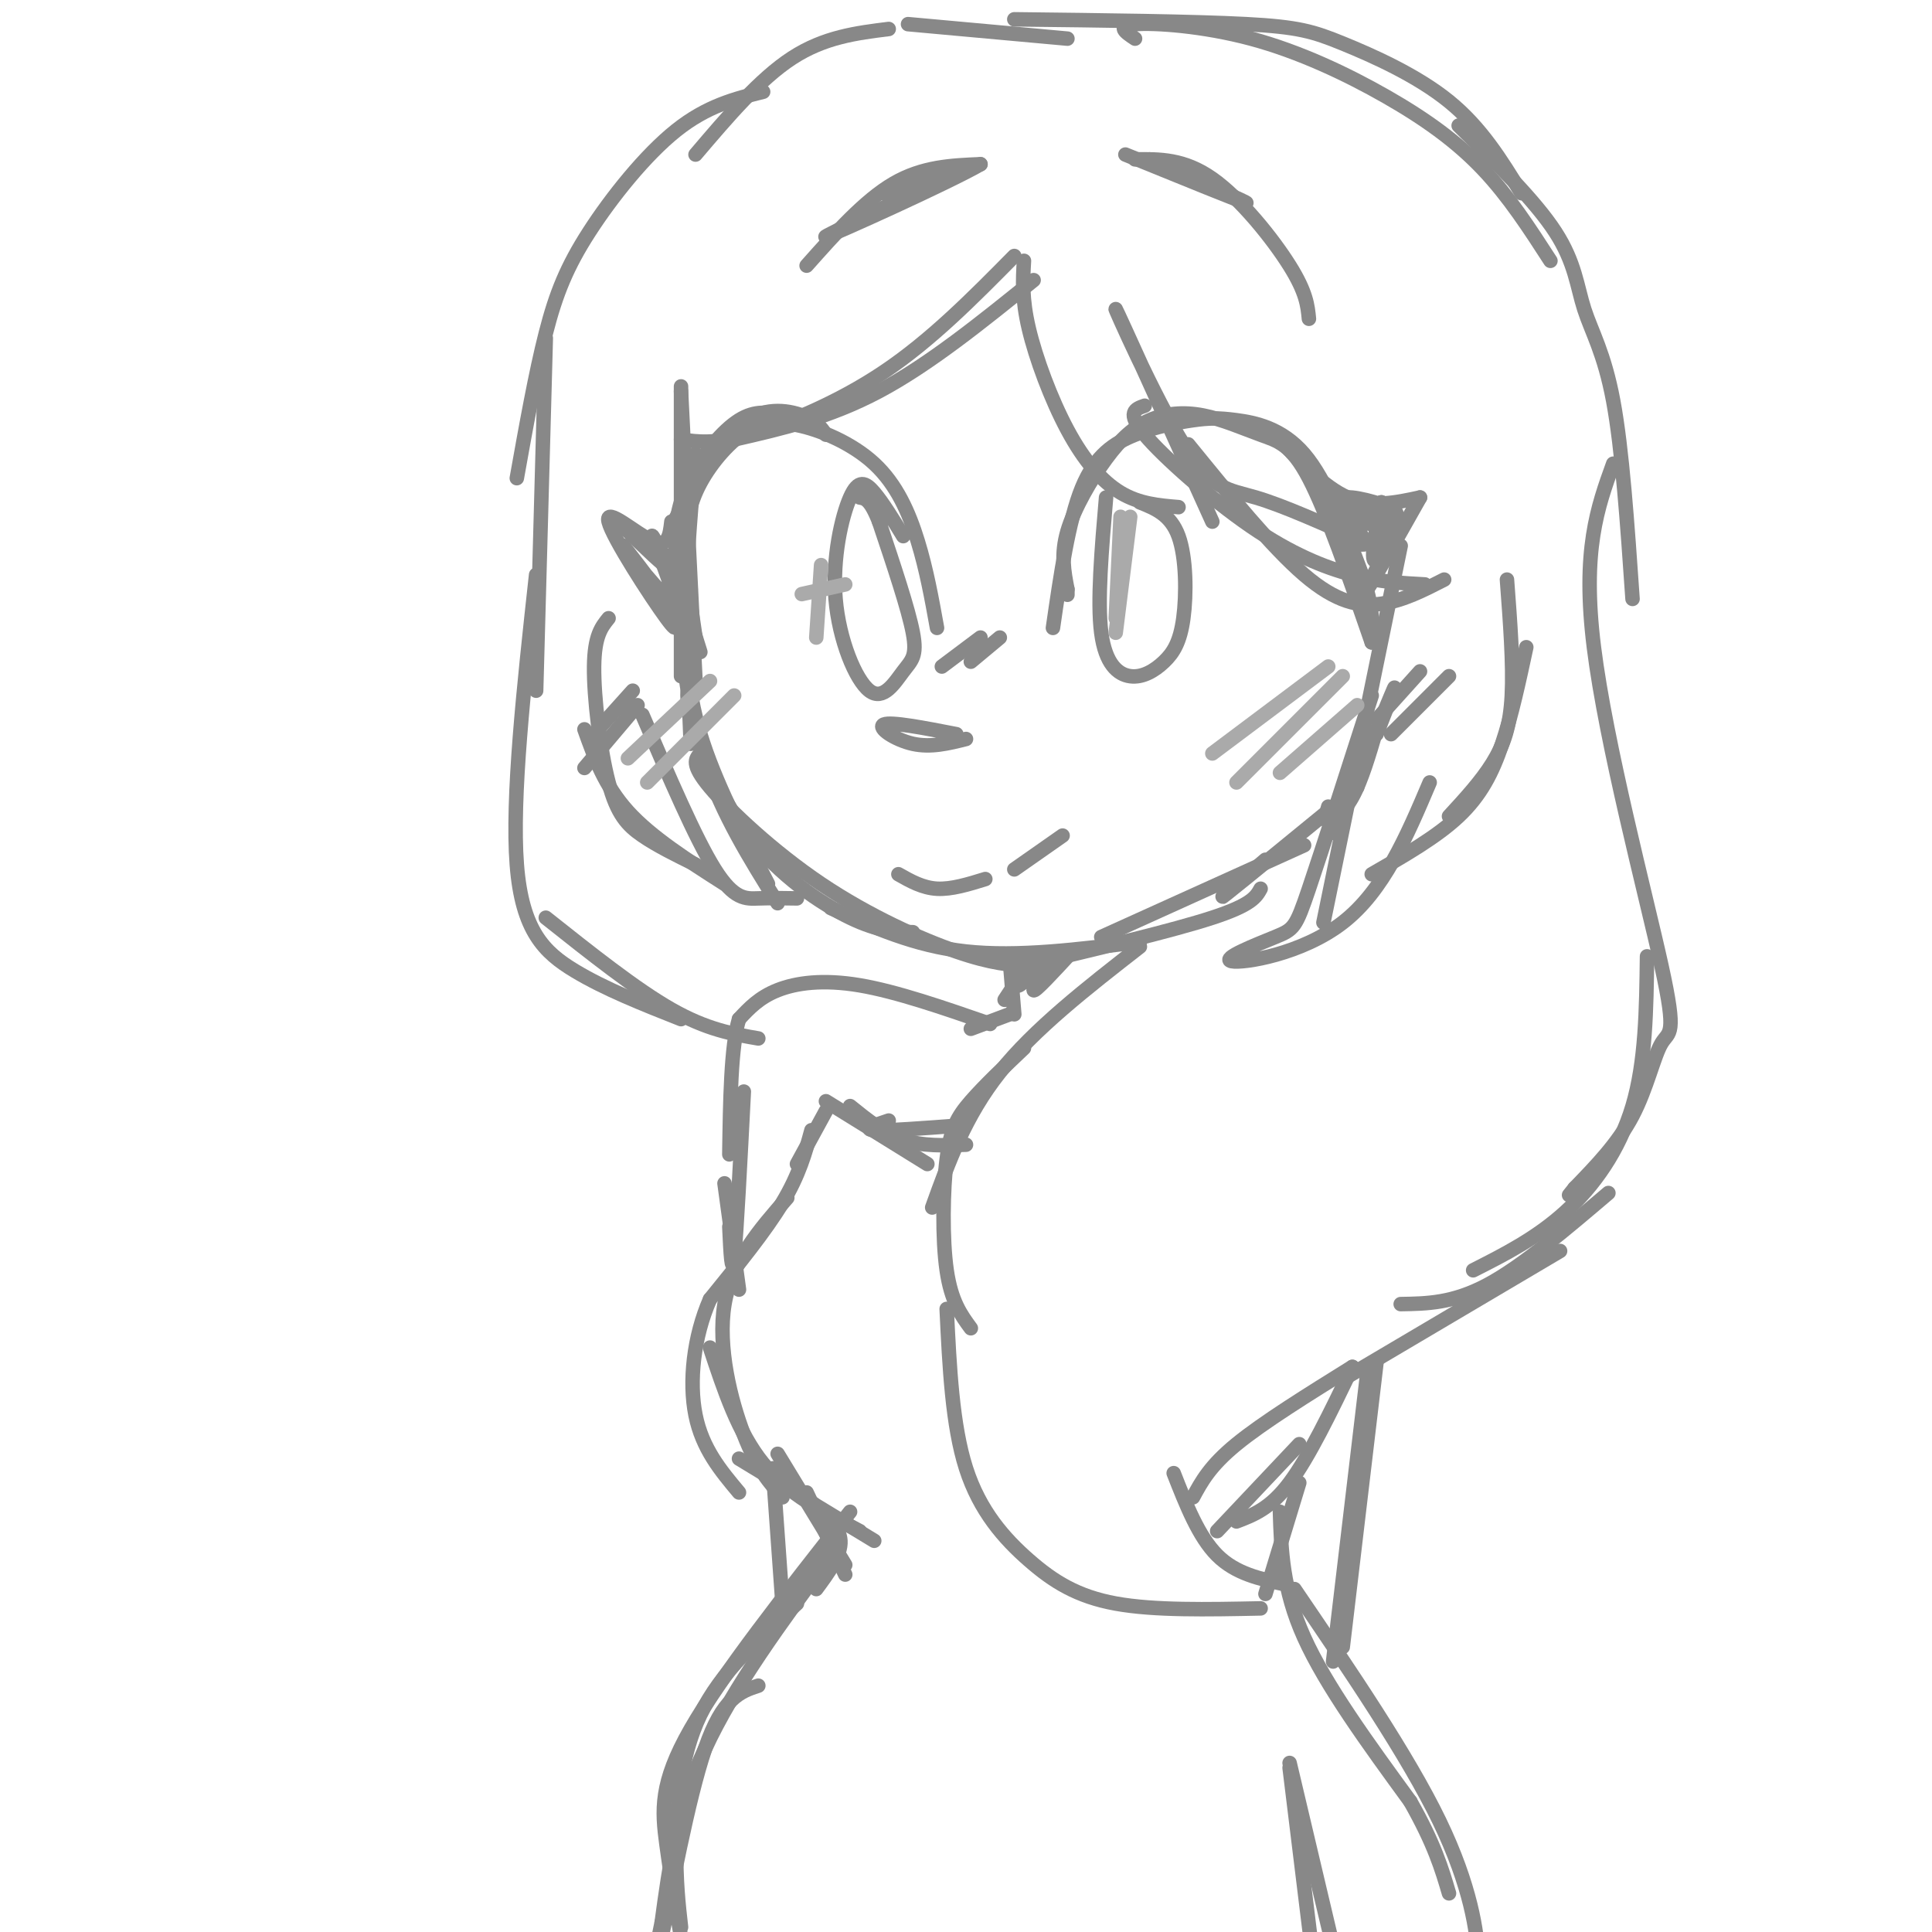 <svg viewBox='0 0 400 400' version='1.1' xmlns='http://www.w3.org/2000/svg' xmlns:xlink='http://www.w3.org/1999/xlink'><g fill='none' stroke='#888888' stroke-width='3' stroke-linecap='round' stroke-linejoin='round'><path d='M141,80c0.000,0.000 0.000,60.000 0,60'/><path d='M141,81c0.000,0.000 3.000,60.000 3,60'/><path d='M141,105c0.000,0.000 2.000,49.000 2,49'/><path d='M143,122c-1.067,0.378 -2.133,0.756 -2,7c0.133,6.244 1.467,18.356 5,29c3.533,10.644 9.267,19.822 15,29'/><path d='M144,141c-1.232,0.619 -2.464,1.238 -1,7c1.464,5.762 5.625,16.667 12,25c6.375,8.333 14.964,14.095 21,17c6.036,2.905 9.518,2.952 13,3'/><path d='M145,156c-1.012,1.095 -2.024,2.190 2,7c4.024,4.810 13.083,13.333 23,20c9.917,6.667 20.690,11.476 28,14c7.310,2.524 11.155,2.762 15,3'/><path d='M172,188c8.667,3.917 17.333,7.833 28,9c10.667,1.167 23.333,-0.417 36,-2'/><path d='M212,200c15.417,-3.667 30.833,-7.333 39,-10c8.167,-2.667 9.083,-4.333 10,-6'/><path d='M228,194c0.000,0.000 42.000,-19.000 42,-19'/><path d='M262,178c-5.583,4.750 -11.167,9.500 -8,7c3.167,-2.500 15.083,-12.250 27,-22'/><path d='M285,151c-1.556,5.289 -3.111,10.578 -5,14c-1.889,3.422 -4.111,4.978 -5,5c-0.889,0.022 -0.444,-1.489 0,-3'/><path d='M285,152c2.489,-6.356 4.978,-12.711 3,-8c-1.978,4.711 -8.422,20.489 -11,26c-2.578,5.511 -1.289,0.756 0,-4'/><path d='M212,54c-0.226,3.911 -0.452,7.821 1,14c1.452,6.179 4.583,14.625 8,21c3.417,6.375 7.119,10.679 11,13c3.881,2.321 7.940,2.661 12,3'/><path d='M251,108c-9.720,-21.488 -19.440,-42.976 -20,-44c-0.560,-1.024 8.042,18.417 14,28c5.958,9.583 9.274,9.310 15,11c5.726,1.690 13.863,5.345 22,9'/><path d='M282,112c4.500,1.500 4.750,0.750 5,0'/><path d='M237,84c-1.952,0.673 -3.905,1.345 0,6c3.905,4.655 13.667,13.292 22,19c8.333,5.708 15.238,8.488 21,10c5.762,1.512 10.381,1.756 15,2'/><path d='M299,120c-4.244,2.178 -8.489,4.356 -13,5c-4.511,0.644 -9.289,-0.244 -16,-6c-6.711,-5.756 -15.356,-16.378 -24,-27'/><path d='M210,53c-8.600,8.711 -17.200,17.422 -27,24c-9.800,6.578 -20.800,11.022 -28,13c-7.200,1.978 -10.600,1.489 -14,1'/><path d='M152,91c9.833,-2.250 19.667,-4.500 30,-10c10.333,-5.500 21.167,-14.250 32,-23'/><path d='M144,94c-0.867,10.244 -1.733,20.489 -2,30c-0.267,9.511 0.067,18.289 3,28c2.933,9.711 8.467,20.356 14,31'/><path d='M165,186c-2.711,-0.044 -5.422,-0.089 -8,0c-2.578,0.089 -5.022,0.311 -9,-6c-3.978,-6.311 -9.489,-19.156 -15,-32'/><path d='M126,128c-1.464,1.804 -2.929,3.607 -3,10c-0.071,6.393 1.250,17.375 3,24c1.750,6.625 3.929,8.893 7,11c3.071,2.107 7.036,4.054 11,6'/><path d='M150,183c-7.583,-4.833 -15.167,-9.667 -20,-15c-4.833,-5.333 -6.917,-11.167 -9,-17'/><path d='M290,113c0.000,0.000 -16.000,78.000 -16,78'/><path d='M284,144c-5.129,15.943 -10.258,31.885 -13,40c-2.742,8.115 -3.096,8.402 -7,10c-3.904,1.598 -11.359,4.507 -9,5c2.359,0.493 14.531,-1.431 23,-8c8.469,-6.569 13.234,-17.785 18,-29'/><path d='M284,181c6.711,-3.844 13.422,-7.689 18,-12c4.578,-4.311 7.022,-9.089 9,-15c1.978,-5.911 3.489,-12.956 5,-20'/><path d='M312,120c0.667,8.822 1.333,17.644 1,24c-0.333,6.356 -1.667,10.244 -4,14c-2.333,3.756 -5.667,7.378 -9,11'/><path d='M184,6c-6.667,0.833 -13.333,1.667 -20,6c-6.667,4.333 -13.333,12.167 -20,20'/><path d='M158,19c-5.804,1.452 -11.607,2.905 -18,8c-6.393,5.095 -13.375,13.833 -18,21c-4.625,7.167 -6.893,12.762 -9,21c-2.107,8.238 -4.054,19.119 -6,30'/><path d='M113,70c0.000,0.000 -2.000,73.000 -2,73'/><path d='M111,119c-2.533,23.111 -5.067,46.222 -4,60c1.067,13.778 5.733,18.222 12,22c6.267,3.778 14.133,6.889 22,10'/><path d='M157,215c-5.333,-0.917 -10.667,-1.833 -18,-6c-7.333,-4.167 -16.667,-11.583 -26,-19'/><path d='M188,5c0.000,0.000 33.000,3.000 33,3'/><path d='M235,8c-2.006,-1.333 -4.013,-2.667 0,-3c4.013,-0.333 14.045,0.333 24,3c9.955,2.667 19.834,7.333 28,12c8.166,4.667 14.619,9.333 20,15c5.381,5.667 9.691,12.333 14,19'/><path d='M210,4c18.589,0.214 37.179,0.429 48,1c10.821,0.571 13.875,1.500 20,4c6.125,2.500 15.321,6.571 22,12c6.679,5.429 10.839,12.214 15,19'/><path d='M302,26c7.929,7.810 15.857,15.619 20,22c4.143,6.381 4.500,11.333 6,16c1.500,4.667 4.143,9.048 6,19c1.857,9.952 2.929,25.476 4,41'/><path d='M334,96c-3.247,8.976 -6.494,17.952 -4,38c2.494,20.048 10.730,51.167 14,66c3.270,14.833 1.573,13.378 0,16c-1.573,2.622 -3.021,9.321 -6,15c-2.979,5.679 -7.490,10.340 -12,15'/><path d='M326,246c-2.000,2.500 -1.000,1.250 0,0'/><path d='M341,198c-0.133,10.911 -0.267,21.822 -3,31c-2.733,9.178 -8.067,16.622 -14,22c-5.933,5.378 -12.467,8.689 -19,12'/><path d='M236,196c-10.917,8.500 -21.833,17.000 -29,26c-7.167,9.000 -10.583,18.500 -14,28'/><path d='M212,217c-4.113,3.905 -8.226,7.810 -11,11c-2.774,3.190 -4.208,5.667 -5,12c-0.792,6.333 -0.940,16.524 0,23c0.940,6.476 2.970,9.238 5,12'/><path d='M196,271c0.577,12.060 1.155,24.119 4,33c2.845,8.881 7.958,14.583 13,19c5.042,4.417 10.012,7.548 18,9c7.988,1.452 18.994,1.226 30,1'/><path d='M266,328c-5.083,-1.083 -10.167,-2.167 -14,-6c-3.833,-3.833 -6.417,-10.417 -9,-17'/><path d='M247,310c1.750,-3.250 3.500,-6.500 9,-11c5.500,-4.500 14.750,-10.250 24,-16'/><path d='M279,285c0.000,0.000 44.000,-26.000 44,-26'/><path d='M333,247c-8.917,7.583 -17.833,15.167 -25,19c-7.167,3.833 -12.583,3.917 -18,4'/><path d='M194,130c-1.089,-6.042 -2.179,-12.083 -4,-18c-1.821,-5.917 -4.375,-11.708 -9,-16c-4.625,-4.292 -11.321,-7.083 -16,-8c-4.679,-0.917 -7.339,0.042 -10,1'/><path d='M155,89c-3.607,2.024 -7.625,6.583 -10,11c-2.375,4.417 -3.107,8.690 -3,14c0.107,5.310 1.054,11.655 2,18'/><path d='M145,135c-2.208,-6.994 -4.417,-13.988 -5,-20c-0.583,-6.012 0.458,-11.042 3,-16c2.542,-4.958 6.583,-9.845 10,-12c3.417,-2.155 6.208,-1.577 9,-1'/><path d='M171,90c-0.978,-1.444 -1.956,-2.889 -5,-4c-3.044,-1.111 -8.156,-1.889 -13,2c-4.844,3.889 -9.422,12.444 -14,21'/><path d='M139,108c-0.315,2.756 -0.631,5.512 -4,4c-3.369,-1.512 -9.792,-7.292 -9,-4c0.792,3.292 8.798,15.655 12,20c3.202,4.345 1.601,0.673 0,-3'/><path d='M138,125c-2.738,-4.114 -9.585,-12.898 -9,-12c0.585,0.898 8.600,11.478 10,11c1.400,-0.478 -3.815,-12.013 -4,-13c-0.185,-0.987 4.662,8.575 6,11c1.338,2.425 -0.831,-2.288 -3,-7'/><path d='M138,115c0.200,-0.022 2.200,3.422 1,3c-1.200,-0.422 -5.600,-4.711 -10,-9'/><path d='M218,130c1.606,-11.098 3.212,-22.196 6,-29c2.788,-6.804 6.758,-9.315 11,-11c4.242,-1.685 8.756,-2.544 12,-3c3.244,-0.456 5.220,-0.507 9,0c3.780,0.507 9.366,1.574 14,7c4.634,5.426 8.317,15.213 12,25'/><path d='M282,119c2.333,6.500 2.167,10.250 2,14'/><path d='M284,133c-4.652,-13.470 -9.303,-26.940 -13,-34c-3.697,-7.060 -6.438,-7.709 -10,-9c-3.562,-1.291 -7.943,-3.224 -12,-4c-4.057,-0.776 -7.788,-0.393 -11,1c-3.212,1.393 -5.903,3.798 -9,8c-3.097,4.202 -6.599,10.201 -8,15c-1.401,4.799 -0.700,8.400 0,12'/><path d='M221,122c0.000,2.000 0.000,1.000 0,0'/><path d='M264,90c5.000,5.417 10.000,10.833 15,13c5.000,2.167 10.000,1.083 15,0'/><path d='M294,103c-5.595,9.923 -11.190,19.845 -11,19c0.190,-0.845 6.167,-12.458 7,-14c0.833,-1.542 -3.476,6.988 -5,8c-1.524,1.012 -0.262,-5.494 1,-12'/><path d='M286,104c-1.374,0.024 -5.309,6.084 -5,8c0.309,1.916 4.862,-0.313 7,-2c2.138,-1.687 1.860,-2.831 0,-4c-1.860,-1.169 -5.302,-2.363 -7,-2c-1.698,0.363 -1.651,2.283 1,3c2.651,0.717 7.906,0.232 7,-1c-0.906,-1.232 -7.973,-3.209 -10,-3c-2.027,0.209 0.987,2.605 4,5'/><path d='M283,108c1.750,1.238 4.125,1.833 3,1c-1.125,-0.833 -5.750,-3.095 -7,-3c-1.250,0.095 0.875,2.548 3,5'/><path d='M167,55c6.000,-6.750 12.000,-13.500 18,-17c6.000,-3.500 12.000,-3.750 18,-4'/><path d='M203,34c-6.095,3.571 -30.333,14.500 -32,15c-1.667,0.500 19.238,-9.429 26,-13c6.762,-3.571 -0.619,-0.786 -8,2'/><path d='M189,38c-2.333,0.667 -4.167,1.333 -6,2'/><path d='M235,33c5.067,-0.067 10.133,-0.133 16,4c5.867,4.133 12.533,12.467 16,18c3.467,5.533 3.733,8.267 4,11'/><path d='M233,32c12.083,4.917 24.167,9.833 25,10c0.833,0.167 -9.583,-4.417 -20,-9'/><path d='M187,111c-2.104,-3.441 -4.209,-6.882 -6,-9c-1.791,-2.118 -3.270,-2.912 -5,1c-1.730,3.912 -3.712,12.532 -3,21c0.712,8.468 4.119,16.785 7,19c2.881,2.215 5.237,-1.673 7,-4c1.763,-2.327 2.932,-3.093 2,-8c-0.932,-4.907 -3.966,-13.953 -7,-23'/><path d='M182,108c-1.833,-4.667 -2.917,-4.833 -4,-5'/><path d='M229,103c-0.921,10.764 -1.842,21.527 -1,28c0.842,6.473 3.447,8.654 6,9c2.553,0.346 5.056,-1.144 7,-3c1.944,-1.856 3.331,-4.076 4,-9c0.669,-4.924 0.620,-12.550 -1,-17c-1.620,-4.450 -4.810,-5.725 -8,-7'/><path d='M186,181c2.500,1.417 5.000,2.833 8,3c3.000,0.167 6.500,-0.917 10,-2'/><path d='M210,180c0.000,0.000 10.000,-7.000 10,-7'/><path d='M198,152c-6.756,-1.311 -13.511,-2.622 -15,-2c-1.489,0.622 2.289,3.178 6,4c3.711,0.822 7.356,-0.089 11,-1'/><path d='M203,132c0.000,0.000 -8.000,6.000 -8,6'/><path d='M207,132c0.000,0.000 -6.000,5.000 -6,5'/><path d='M131,143c0.000,0.000 -9.000,10.000 -9,10'/><path d='M132,146c0.000,0.000 -11.000,13.000 -11,13'/><path d='M294,139c0.000,0.000 -9.000,10.000 -9,10'/><path d='M300,140c0.000,0.000 -12.000,12.000 -12,12'/><path d='M209,198c0.000,0.000 1.000,12.000 1,12'/><path d='M222,197c-3.917,4.246 -7.834,8.491 -8,8c-0.166,-0.491 3.419,-5.719 3,-6c-0.419,-0.281 -4.844,4.386 -6,5c-1.156,0.614 0.955,-2.825 1,-3c0.045,-0.175 -1.978,2.912 -4,6'/><path d='M209,210c0.000,0.000 -8.000,3.000 -8,3'/><path d='M205,212c-9.689,-3.356 -19.378,-6.711 -27,-8c-7.622,-1.289 -13.178,-0.511 -17,1c-3.822,1.511 -5.911,3.756 -8,6'/><path d='M153,211c-1.667,5.667 -1.833,16.833 -2,28'/><path d='M171,230c0.000,0.000 -6.000,11.000 -6,11'/><path d='M168,234c-1.250,4.583 -2.500,9.167 -6,15c-3.500,5.833 -9.250,12.917 -15,20'/><path d='M147,269c-3.400,7.733 -4.400,17.067 -3,24c1.400,6.933 5.200,11.467 9,16'/><path d='M163,248c-5.756,6.578 -11.511,13.156 -13,22c-1.489,8.844 1.289,19.956 4,27c2.711,7.044 5.356,10.022 8,13'/><path d='M147,279c2.917,8.833 5.833,17.667 11,24c5.167,6.333 12.583,10.167 20,14'/><path d='M181,319c0.000,0.000 -28.000,-17.000 -28,-17'/><path d='M154,226c-0.750,14.667 -1.500,29.333 -2,34c-0.500,4.667 -0.750,-0.667 -1,-6'/><path d='M150,245c0.000,0.000 3.000,22.000 3,22'/><path d='M161,301c0.000,0.000 14.000,23.000 14,23'/><path d='M167,309c0.000,0.000 8.000,17.000 8,17'/><path d='M168,311c2.917,2.500 5.833,5.000 6,8c0.167,3.000 -2.417,6.500 -5,10'/><path d='M172,322c-10.083,13.667 -20.167,27.333 -26,40c-5.833,12.667 -7.417,24.333 -9,36'/><path d='M137,398c-1.798,8.417 -1.792,11.458 0,3c1.792,-8.458 5.369,-28.417 9,-39c3.631,-10.583 7.315,-11.792 11,-13'/><path d='M176,313c-13.289,16.889 -26.578,33.778 -33,45c-6.422,11.222 -5.978,16.778 -5,24c0.978,7.222 2.489,16.111 4,25'/><path d='M165,332c-7.867,7.089 -15.733,14.178 -20,23c-4.267,8.822 -4.933,19.378 -5,27c-0.067,7.622 0.467,12.311 1,17'/><path d='M280,283c-4.500,9.333 -9.000,18.667 -13,24c-4.000,5.333 -7.500,6.667 -11,8'/><path d='M269,299c0.000,0.000 -17.000,18.000 -17,18'/><path d='M269,307c0.000,0.000 -7.000,23.000 -7,23'/><path d='M265,313c0.250,8.000 0.500,16.000 5,26c4.500,10.000 13.250,22.000 22,34'/><path d='M292,373c5.000,8.833 6.500,13.917 8,19'/><path d='M268,329c11.733,17.244 23.467,34.489 30,48c6.533,13.511 7.867,23.289 8,28c0.133,4.711 -0.933,4.356 -2,4'/><path d='M160,304c0.000,0.000 2.000,28.000 2,28'/><path d='M171,228c0.000,0.000 21.000,13.000 21,13'/><path d='M176,229c3.500,2.833 7.000,5.667 11,7c4.000,1.333 8.500,1.167 13,1'/><path d='M184,232c-2.750,0.917 -5.500,1.833 -3,2c2.500,0.167 10.250,-0.417 18,-1'/><path d='M285,282c0.000,0.000 -7.000,59.000 -7,59'/><path d='M283,285c0.000,0.000 -7.000,59.000 -7,59'/><path d='M267,366c0.000,0.000 6.000,49.000 6,49'/><path d='M267,365c0.000,0.000 13.000,55.000 13,55'/></g>
<g fill='none' stroke='#AAAAAA' stroke-width='3' stroke-linecap='round' stroke-linejoin='round'><path d='M147,141c0.000,0.000 -17.000,16.000 -17,16'/><path d='M152,144c0.000,0.000 -18.000,18.000 -18,18'/><path d='M170,117c0.000,0.000 -1.000,15.000 -1,15'/><path d='M166,123c0.000,0.000 9.000,-2.000 9,-2'/><path d='M275,138c0.000,0.000 -24.000,18.000 -24,18'/><path d='M278,140c0.000,0.000 -22.000,22.000 -22,22'/><path d='M281,146c0.000,0.000 -16.000,14.000 -16,14'/><path d='M232,107c0.000,0.000 -1.000,21.000 -1,21'/><path d='M234,107c0.000,0.000 -3.000,24.000 -3,24'/></g>
</svg>